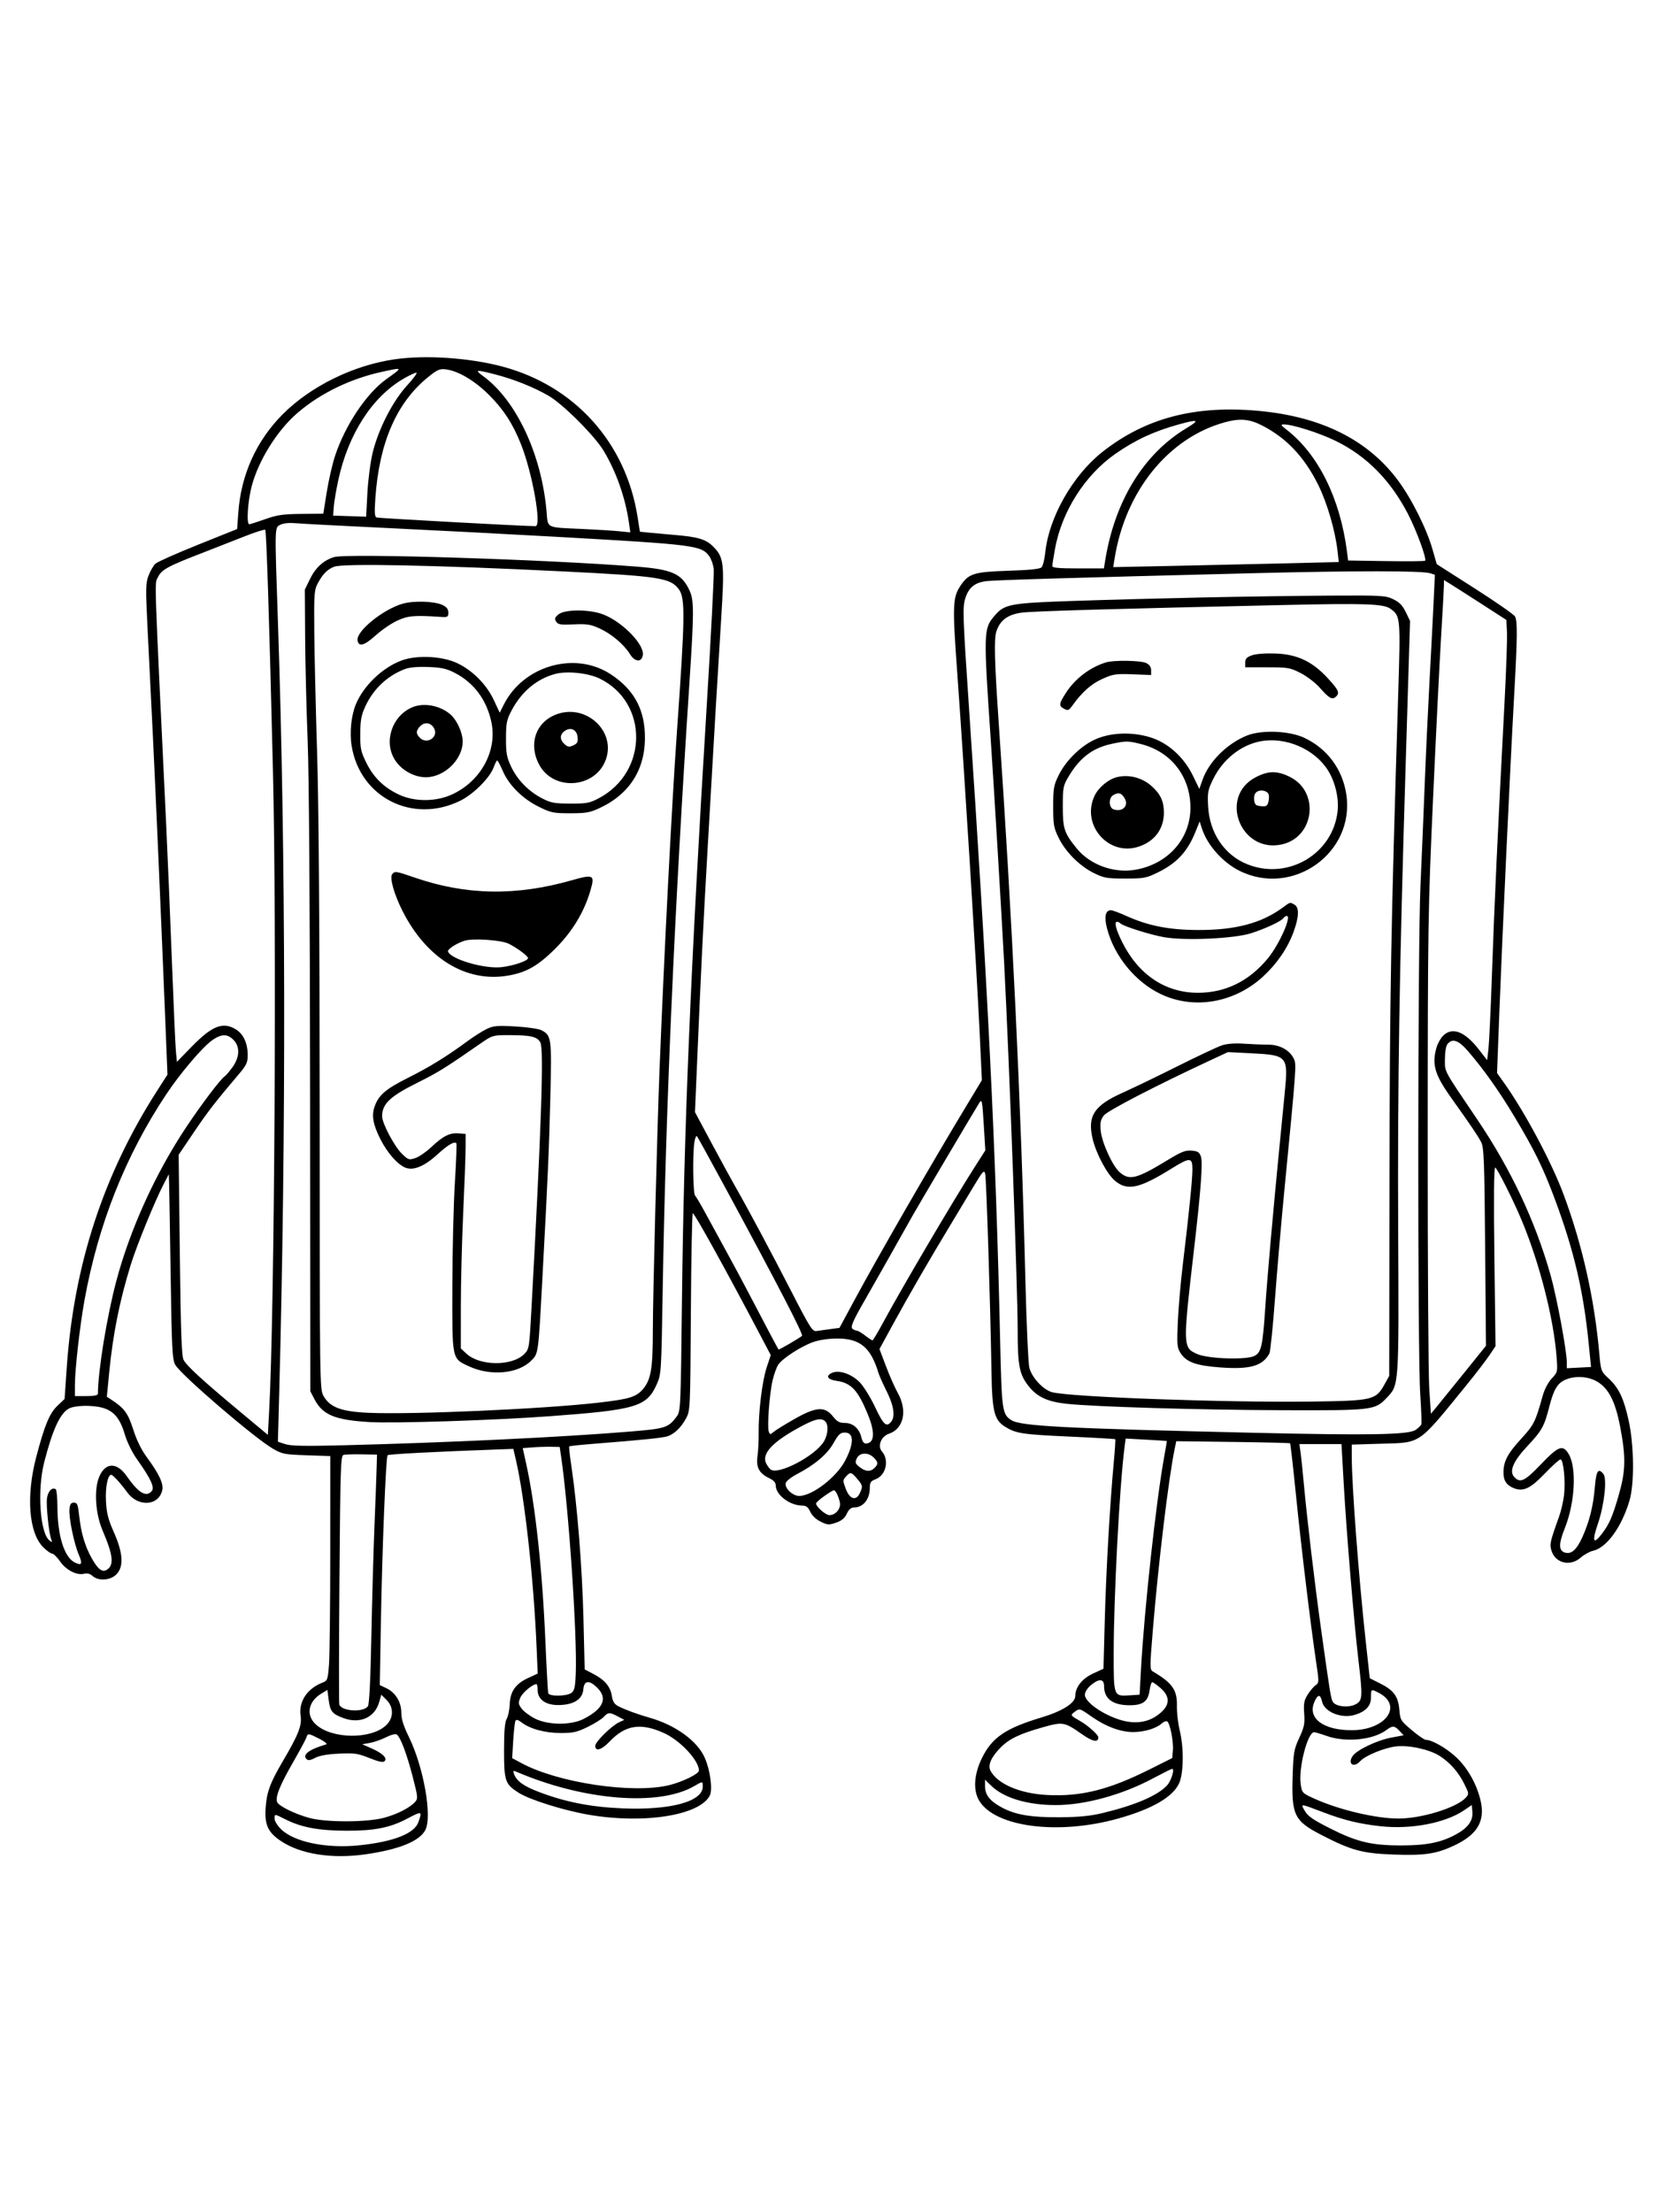 <svg xmlns="http://www.w3.org/2000/svg" width="864" height="1152" viewBox="0 0 864 1152" version="1.1">
	<path d="M 205.500 187.109 C 184.095 190.193, 161.871 201.092, 147.325 215.638 C 133.557 229.406, 125.500 247.225, 124.101 266.997 L 123.500 275.494 103.194 283.643 C 92.025 288.125, 82.029 292.569, 80.980 293.519 C 79.930 294.468, 78.312 297.235, 77.383 299.668 C 75.843 303.699, 75.798 306.191, 76.871 327.796 C 77.519 340.833, 78.706 364.775, 79.509 381 C 81.008 411.287, 84.030 480.449, 86.067 531.048 L 87.215 559.596 81.796 568.048 C 53.855 611.618, 38.456 658.763, 34.776 712 L 33.635 728.500 29.962 732 C 25.764 736, 23.230 742.113, 18.844 758.819 C 13.519 779.102, 15.001 798.201, 22.480 805.680 C 24.306 807.506, 26.408 809.017, 27.150 809.038 C 27.893 809.059, 29.755 810.889, 31.288 813.105 C 34.407 817.612, 39.970 820.475, 43.760 819.524 C 45.417 819.108, 46.884 819.490, 48.197 820.679 C 51.226 823.420, 57.434 823.021, 60.571 819.883 C 64.538 815.916, 64.142 808.841, 59.346 798 C 56.314 791.145, 55.508 787.993, 55.186 781.716 C 54.813 774.469, 56.109 768, 57.934 768 C 58.803 768, 62.785 772.367, 66.296 777.169 C 71.971 784.932, 82.692 784.230, 84.505 775.977 C 85.243 772.617, 82.857 767.528, 76.484 758.871 C 73.611 754.968, 71.156 749.967, 69.387 744.417 C 66.686 735.936, 64.781 733.334, 58.045 728.923 L 55.637 727.347 56.849 714.923 C 58.819 694.723, 62.236 677.593, 68.060 658.719 C 71.168 648.644, 80.684 625.339, 85.297 616.500 L 87.907 611.500 88.061 616 C 88.145 618.475, 88.510 640.075, 88.872 664 C 89.452 702.362, 89.731 707.873, 91.241 710.655 C 94.045 715.822, 132.613 748.955, 142.232 754.461 C 147.035 757.210, 148.289 757.452, 159.703 757.832 L 172 758.241 171.994 808.371 C 171.991 835.942, 171.696 862.250, 171.339 866.834 C 170.734 874.615, 170.519 875.232, 168.100 876.152 C 159.990 879.235, 155.440 886.081, 156.555 893.518 C 157.306 898.529, 155.450 903.264, 147.301 917.125 C 140.670 928.405, 138.898 933.222, 138.338 941.500 C 137.743 950.295, 139.559 954.203, 146.349 958.741 C 156.586 965.582, 172.933 968.133, 190.420 965.617 C 207.896 963.104, 218.510 958.782, 221.524 952.953 C 225.179 945.886, 220.627 920.201, 212.930 904.463 C 210.104 898.684, 209 895.143, 209 891.861 C 209 886.300, 205.957 881.351, 201.143 879.082 L 197.787 877.500 198.362 845 C 199.047 806.350, 200.953 758.780, 201.857 757.807 C 202.394 757.228, 227.034 755.937, 259.922 754.765 L 267.343 754.500 268.627 760 C 273.261 779.856, 277.965 822.402, 279.463 858 L 280.030 871.500 275.037 873.815 C 268.488 876.852, 265.701 880.822, 265.470 887.445 C 265.371 890.275, 264.666 893.694, 263.902 895.045 C 262.902 896.814, 262.513 901.423, 262.507 911.543 C 262.499 927.487, 263.064 929.121, 270.121 933.577 C 275.989 937.281, 293.645 942.802, 306.828 945.056 C 335.621 949.978, 364.711 945.271, 369.722 934.879 C 371.223 931.766, 369.827 921.657, 367.019 915.310 C 363.140 906.540, 351.765 898.299, 338.268 894.479 C 332.117 892.738, 325.483 890.301, 322.015 888.508 C 319.956 887.443, 319.110 886.090, 318.631 883.096 C 317.852 878.221, 314.939 874.769, 309 871.682 L 304.500 869.343 303.847 842.421 C 303.219 816.529, 300.596 783.611, 297.540 763.267 C 296.740 757.940, 296.254 753.412, 296.461 753.205 C 296.668 752.998, 301.937 752.426, 308.169 751.933 C 335.456 749.777, 345.569 748.735, 347.952 747.832 C 351.508 746.485, 354.821 743.194, 357.347 738.500 C 359.458 734.578, 359.506 733.510, 359.801 683.500 C 359.967 655.450, 360.417 632.187, 360.801 631.804 C 361.401 631.206, 377.957 661.117, 396.097 695.571 L 401.399 705.642 399.259 712.161 C 396.916 719.298, 394.955 735.510, 395.105 746.500 C 395.158 750.350, 394.884 755.646, 394.498 758.269 C 393.651 764.018, 395.358 767.250, 400.549 769.725 C 402.925 770.858, 404 772.049, 404 773.550 C 404 778.425, 411.266 783.971, 417.718 784.022 C 419.866 784.038, 420.842 784.779, 422 787.272 C 422.920 789.252, 425.014 791.239, 427.416 792.412 C 430.974 794.149, 431.707 794.194, 435.416 792.912 C 438.346 791.899, 439.924 790.588, 441 788.272 C 442.089 785.928, 443.185 785.029, 445 784.990 C 449.650 784.890, 453 780.617, 453 774.785 C 453 771.981, 453.489 771.254, 456.017 770.299 C 461.424 768.259, 463.241 760.327, 459.325 755.859 C 456.876 753.064, 458.867 747.973, 462.939 746.621 C 470.664 744.054, 472.717 734.530, 467.532 725.305 C 466.046 722.662, 463.301 716.450, 461.431 711.500 L 458.030 702.500 465.132 689.500 C 473.248 674.644, 484.075 655.909, 494.607 638.500 C 498.599 631.900, 504.245 622.520, 507.152 617.655 C 511.766 609.938, 512.519 609.110, 513.067 611.158 C 513.692 613.495, 515.774 678.782, 516.347 714 C 516.691 735.152, 517.760 739.453, 523.565 743.040 C 529.118 746.472, 532.487 746.982, 556.998 748.095 C 569.922 748.682, 580.639 749.305, 580.813 749.480 C 580.988 749.655, 580.657 754.906, 580.077 761.149 C 578.050 782.987, 576.062 817.715, 575.376 843.249 L 574.685 868.998 569.369 871.431 C 563.606 874.070, 560.010 878.572, 560.004 883.156 C 559.999 886.852, 553.376 891.048, 542.262 894.397 C 523.819 899.953, 516.781 904.716, 511.545 915.183 C 507.235 923.798, 506.655 932.282, 510.002 937.771 C 518.393 951.534, 551.311 955.712, 582.455 946.967 C 600.053 942.026, 610.839 935.768, 614.087 928.616 C 616.467 923.374, 616.604 910.145, 614.372 901 C 613.500 897.425, 612.852 891.781, 612.933 888.457 C 613.137 880.085, 610.621 876.450, 600.472 870.455 C 598.785 869.458, 598.781 868.470, 600.385 848.955 C 603.241 814.226, 608.634 769.499, 611.792 754.350 L 612.595 750.500 642.048 750.875 C 658.246 751.082, 671.669 751.401, 671.876 751.585 C 672.083 751.769, 673.515 764.425, 675.059 779.710 C 677.818 807.029, 682.654 846.930, 685.565 866.390 C 686.992 875.935, 686.976 876.328, 685.104 877.640 C 684.037 878.387, 682.175 880.599, 680.966 882.555 C 679.144 885.502, 678.844 887.171, 679.215 892.291 C 679.599 897.609, 679.242 899.378, 676.650 904.985 C 673.901 910.931, 673.601 912.636, 673.212 924.500 C 672.534 945.182, 673.983 948.206, 688.059 955.476 C 703.844 963.629, 709.483 965.160, 725.881 965.746 C 742.048 966.324, 748.093 965.409, 757.500 960.964 C 769.195 955.438, 773.371 948.567, 771.232 938.371 C 769.383 929.557, 764.350 920.520, 758.115 914.822 C 752.979 910.128, 745.680 906, 742.516 906 C 741.790 906, 738.506 903.725, 735.218 900.943 C 729.464 896.078, 729.221 895.680, 728.783 890.402 C 728.206 883.434, 725.907 880.255, 718.888 876.714 L 713.365 873.928 711.161 853.714 C 707.561 820.698, 704.011 773.673, 704.004 758.884 L 704 752.268 719.391 751.800 C 740.476 751.159, 738.121 752.796, 764.281 720.615 C 768.701 715.178, 773.789 708.543, 775.587 705.871 L 778.857 701.011 778.271 654.506 C 777.885 623.897, 778.025 608, 778.681 608 C 779.573 608, 788.200 625.161, 792.506 635.500 C 801.774 657.755, 809.093 686.347, 810.626 706.290 C 811.256 714.486, 811.247 714.524, 808.125 717.866 C 806.254 719.869, 804.359 723.492, 803.422 726.860 C 799.648 740.417, 798.863 741.992, 792.318 749.123 C 785.102 756.987, 783 760.996, 783 766.896 C 783 771.113, 784.690 773.551, 788.655 775.059 C 793.394 776.861, 797.176 775.022, 804.525 767.342 C 808.388 763.304, 812.065 760, 812.695 760 C 814.255 760, 815.381 771.405, 814.538 778.669 C 814.166 781.877, 812.969 786.976, 811.877 790.001 C 807.205 802.951, 806.927 804.247, 808.071 807.716 C 810.182 814.111, 817.832 815.835, 823.215 811.128 C 825.022 809.548, 827.882 807.955, 829.571 807.587 C 836.679 806.042, 844.470 795.369, 848.613 781.500 C 851.241 772.703, 851.041 752.658, 848.196 739.758 C 845.624 728.088, 843.083 722.752, 837.734 717.780 C 833.795 714.118, 833.719 713.915, 832.905 704.780 C 830.359 676.226, 824.074 648.257, 814.304 622 C 808.007 605.077, 793.987 578.832, 783.127 563.638 L 779.652 558.777 780.878 526.638 C 782.356 487.878, 786.460 399.990, 788.510 363.187 C 790.254 331.880, 790.355 323.531, 789.018 321.034 C 788.478 320.024, 779.083 313.480, 768.140 306.490 L 748.245 293.782 746.065 286.141 C 742.999 275.393, 735.203 259.796, 728.128 250.253 C 712.395 229.034, 688.087 216.910, 655.330 213.944 C 622.175 210.941, 596.468 217.720, 574.097 235.366 C 558.697 247.512, 546.239 269.446, 544.368 287.708 C 544.006 291.250, 543.132 294.725, 542.427 295.430 C 541.539 296.318, 536.229 296.869, 525.144 297.222 C 507.368 297.789, 504.483 298.675, 500.326 304.845 C 496.116 311.091, 495.960 315.090, 498.541 350.551 C 501.903 396.749, 508.677 505.372, 510.137 536.500 L 511.356 562.500 503.508 575.500 C 484.490 607.003, 457.299 654.192, 444.735 677.500 L 437.189 691.500 432.344 692.127 C 429.680 692.473, 426.470 692.923, 425.211 693.127 C 423.148 693.463, 421.882 691.477, 412.386 673 C 401.584 651.985, 389.583 629.530, 382.989 618 C 380.945 614.425, 375.373 604.219, 370.607 595.320 L 361.942 579.140 362.975 554.820 C 365.128 504.130, 366.154 483.237, 368.545 441.500 C 372.174 378.147, 373.724 351.875, 375.550 322.808 C 377.407 293.240, 377.082 290.282, 371.337 284.537 C 367.598 280.798, 363.344 279.544, 351 278.540 C 346.875 278.204, 341.195 277.695, 338.378 277.409 L 333.256 276.888 332.046 269.194 C 325.953 230.473, 299.271 200.842, 261.500 190.850 C 244.266 186.291, 221.658 184.780, 205.500 187.109 M 199 193.612 C 182.526 197.190, 166.917 204.764, 155.004 214.961 C 144.368 224.065, 134.460 239.973, 131.001 253.498 C 128.989 261.361, 128.288 273, 129.825 273 C 130.279 273, 133.991 271.814, 138.075 270.364 C 144.323 268.147, 147.313 267.711, 156.935 267.614 L 168.370 267.500 170.182 256.185 C 171.179 249.962, 173.149 241.412, 174.561 237.185 C 179.879 221.260, 190.888 204.833, 201.187 197.458 C 209.992 191.152, 210.030 191.217, 199 193.612 M 223 196.335 C 206.617 209.565, 197.526 230.360, 195.498 259.246 C 194.956 266.967, 195.093 269.093, 196.157 269.483 C 197.201 269.865, 272.793 273.990, 278.894 273.998 C 282.224 274.003, 277.272 246.217, 271.260 231.160 C 267.016 220.530, 262.108 213.010, 254.513 205.500 C 247.050 198.119, 238.574 193.122, 232.199 192.345 C 228.987 191.954, 227.775 192.479, 223 196.335 M 251.600 195.842 C 268.914 208.461, 282.149 236.802, 284.673 266.663 C 285.397 275.225, 284.058 274.599, 303.500 275.467 C 310.650 275.786, 319.146 276.312, 322.381 276.637 L 328.261 277.227 327.572 272.363 C 325.710 259.209, 320.943 245.644, 314.328 234.670 C 309.641 226.892, 293.297 210.555, 285.813 206.167 C 278.279 201.750, 267.507 197.427, 257.946 194.986 C 247.700 192.370, 246.971 192.469, 251.600 195.842 M 210.184 197.190 C 193.801 206.674, 181.286 226.167, 176.133 250.224 C 175.041 255.326, 174.001 261.525, 173.823 264 L 173.500 268.500 182.094 268.787 L 190.688 269.073 191.334 256.787 C 191.689 250.029, 192.897 240.675, 194.019 236 C 196.994 223.601, 204.455 208.964, 211.987 200.750 C 215.392 197.037, 217.575 194.025, 216.839 194.056 C 216.102 194.087, 213.108 195.497, 210.184 197.190 M 637.948 219.886 C 608.553 227.931, 586.049 255.738, 580.470 290.911 L 579.770 295.322 612.135 294.656 C 629.936 294.289, 656.362 293.695, 670.861 293.335 L 697.222 292.680 696.548 286.718 C 695.362 276.237, 691.123 261.767, 686.523 252.500 C 679.320 237.987, 670.105 228.198, 657.500 221.670 C 650.760 218.179, 645.830 217.730, 637.948 219.886 M 614 220.980 C 600.925 224.599, 591.257 229.091, 580.785 236.412 C 564.927 247.497, 552.883 266.526, 549.412 285.978 C 548.674 290.115, 548.054 294.063, 548.035 294.750 C 548.009 295.690, 551.339 296, 561.455 296 L 574.909 296 575.509 292.250 C 580.515 260.919, 595.548 236.387, 618 222.912 C 625.098 218.652, 624.119 218.179, 614 220.980 M 670 223.730 C 686.529 236.515, 697.908 259.442, 701.498 287.191 L 702.105 291.882 721.802 292.191 C 732.636 292.361, 741.796 292.275, 742.157 292 C 743.206 291.202, 737.678 276.107, 733.162 267.438 C 724.061 249.966, 711.597 237.400, 695.636 229.603 C 687.025 225.397, 673.129 220.987, 668.562 221.011 C 666.829 221.020, 667.059 221.455, 670 223.730 M 146 273.270 C 142.969 274.844, 143.010 273.072, 144.797 325.500 C 148.838 444.084, 149.061 590.208, 145.407 725.628 L 144.730 750.756 148.573 752.024 C 151.515 752.995, 158.755 753.131, 179.458 752.604 C 233.722 751.222, 292.654 748.401, 327.973 745.495 C 346.640 743.960, 348.036 743.510, 352.438 737.616 C 354.446 734.929, 354.517 733.340, 355.162 677.178 C 356.197 587.029, 359.552 506.547, 368.092 367 C 370.331 330.425, 371.962 298.641, 371.717 296.369 C 371.473 294.096, 370.424 291.077, 369.386 289.660 C 365.250 284.007, 362.164 283.615, 289.500 279.527 C 265.300 278.165, 226.375 276.142, 203 275.031 C 179.625 273.920, 157.800 272.777, 154.500 272.491 C 150.583 272.152, 147.632 272.422, 146 273.270 M 127 279.457 C 121.225 281.753, 112 285.367, 106.500 287.488 C 87.306 294.891, 84.169 296.578, 82.296 300.506 C 80.438 304.402, 80.121 294.763, 86.502 428.500 C 87.263 444.450, 88.614 476.625, 89.503 500 C 90.393 523.375, 91.350 544.852, 91.629 547.727 L 92.138 552.953 99.873 545.007 C 110.433 534.160, 116.106 531.938, 122.810 536.026 C 126.761 538.434, 129 543.283, 129 549.430 C 129 553.303, 128.379 554.657, 124.515 559.213 C 112.039 573.920, 108.372 578.653, 101.023 589.527 L 93.041 601.341 93.659 653.421 C 94.141 693.997, 94.574 706.088, 95.619 708.161 C 97.164 711.227, 105.663 719.012, 125.500 735.530 L 139.500 747.188 140.171 734.844 C 142.986 683.073, 144.161 484.020, 142.142 401 C 140.213 321.665, 138.762 276.519, 138.121 275.891 C 137.780 275.557, 132.775 277.161, 127 279.457 M 174 290.100 C 168.496 291.782, 164.382 295.521, 161.457 301.498 L 158.759 307.012 158.908 331.666 C 158.990 345.226, 159.578 369.411, 160.215 385.410 C 160.947 403.772, 161.420 471.662, 161.498 569.500 L 161.622 724.500 163.783 728.655 C 168.032 736.825, 174.456 739.483, 192.500 740.536 C 205.484 741.293, 257.480 739.607, 286.233 737.497 C 331.423 734.180, 336.851 732.554, 342.070 720.773 C 344.358 715.608, 344.420 714.618, 345.118 672.500 C 346.688 577.615, 351.159 475.805, 358.994 356.500 C 361.479 318.665, 361.493 312.664, 359.110 307.500 C 355.101 298.813, 350.140 296.544, 331.987 295.094 C 284.962 291.336, 180.736 288.041, 174 290.100 M 174.021 295.116 C 170.486 296.526, 168.102 298.912, 165.644 303.500 C 163.624 307.268, 163.510 308.748, 163.675 329 C 163.771 340.825, 164.434 369.175, 165.147 392 C 166.007 419.520, 166.453 482.344, 166.472 578.500 C 166.500 722.052, 166.520 723.535, 168.517 727 C 171.943 732.947, 177.858 735.121, 192.249 735.726 C 215.412 736.700, 282.883 733.718, 311.409 730.460 C 327.938 728.572, 331.457 727.482, 335.031 723.147 C 339.072 718.244, 339.999 712.470, 340.004 692.201 C 340.007 675.346, 342.259 587.793, 343.481 557 C 345.874 496.692, 349.895 418.443, 352.475 382 C 356.810 320.749, 356.936 311.442, 353.497 306.813 C 349.110 300.909, 343.380 300.037, 292.500 297.523 C 226.866 294.281, 178.572 293.300, 174.021 295.116 M 652.500 298.496 C 558.668 300.854, 518.572 302.045, 513.769 302.618 C 507.536 303.362, 504.371 306.013, 502.601 311.971 C 501.293 316.376, 501.476 321.559, 504.553 367.166 C 514.503 514.635, 518.626 598.255, 520.865 698 C 521.684 734.510, 521.951 736.427, 526.629 739.493 C 531.447 742.650, 553.637 743.814, 652.633 746.104 C 713.174 747.504, 733.388 747.157, 737.166 744.649 C 738.632 743.676, 740.011 742.345, 740.229 741.690 C 740.447 741.036, 740.188 733.975, 739.652 726 C 738.219 704.674, 738.322 493.377, 739.780 461 C 740.437 446.425, 741.436 422.575, 742 408 C 742.563 393.425, 743.686 369.350, 744.495 354.500 C 745.303 339.650, 746.261 321.157, 746.624 313.404 L 747.283 299.307 744.891 298.534 C 740.672 297.169, 705.891 297.155, 652.500 298.496 M 751.990 304.784 C 751.984 306.278, 751.323 318.300, 750.520 331.500 C 749.717 344.700, 747.829 382.725, 746.323 416 C 743.708 473.784, 743.583 481.753, 743.542 593.500 C 743.519 657.850, 743.885 716.282, 744.356 723.349 L 745.213 736.198 748.356 732.399 C 750.085 730.310, 756.537 722.345, 762.694 714.700 L 773.888 700.799 773.454 649.369 C 773.071 604.028, 772.823 597.557, 771.364 594.719 C 769.730 591.542, 765.812 585.750, 755.833 571.766 C 747.212 559.683, 745.649 554.408, 748.088 545.622 C 748.680 543.490, 750.232 540.677, 751.537 539.372 C 756.304 534.605, 762.832 537.086, 770.116 546.433 L 774.500 552.059 775.174 546.279 C 775.544 543.101, 776.347 526.100, 776.957 508.500 C 778.271 470.634, 779.944 434.420, 783.565 365.500 C 784.431 349, 784.996 332.648, 784.820 329.163 L 784.500 322.825 771.500 314.437 C 764.350 309.824, 757.038 305.153, 755.250 304.058 L 752 302.067 751.990 304.784 M 627 311.106 C 606.375 311.540, 575.865 312.357, 559.199 312.923 C 525.681 314.061, 523.070 314.563, 517.743 320.893 C 512.224 327.452, 512.175 329.316, 516.027 386 C 517.579 408.843, 521.819 479.489, 522.959 501.500 C 525.647 553.394, 529.996 671.438, 529.998 692.572 C 530 711.606, 530.905 716.003, 536.125 722.335 C 540.419 727.544, 545.756 729.954, 555.312 730.999 C 569.752 732.577, 624.255 734.208, 667.500 734.356 C 714.685 734.518, 716.056 734.359, 722.083 728.030 C 728.640 721.144, 728.536 722.603, 728.174 642 C 727.821 563.479, 728.725 507.357, 732.144 395.423 L 734.346 323.347 732.113 318.734 C 730.439 315.275, 728.814 313.604, 725.624 312.060 C 721.606 310.115, 719.781 310.009, 692.934 310.159 C 677.295 310.246, 647.625 310.673, 627 311.106 M 209.842 314.339 C 199.640 317.198, 185.512 328.609, 186.206 333.431 C 186.726 337.049, 189.693 336.259, 195.569 330.937 C 198.716 328.088, 203.812 324.600, 206.895 323.186 C 212.495 320.617, 215.713 320.340, 229.500 321.239 C 233.164 321.478, 233.500 321.291, 233.500 319.013 C 233.500 317.244, 232.635 316.103, 230.500 315.058 C 226.499 313.098, 215.620 312.720, 209.842 314.339 M 670 315.027 C 579.176 317.047, 537.959 318.243, 532.113 319.029 C 524.797 320.013, 520.827 322.964, 518.878 328.869 C 517.659 332.564, 517.963 344.962, 519.999 374.500 C 527.143 478.164, 531.650 572.151, 534.026 667 C 534.597 689.825, 535.527 710.215, 536.091 712.312 C 537.485 717.489, 543.319 723.739, 547.912 724.976 C 557.328 727.512, 638.483 730.447, 683 729.862 C 714.866 729.443, 716.524 729.056, 721 721 L 723.500 716.500 723.633 615 C 723.760 518.656, 724.401 482.776, 728.146 362.480 C 729.435 321.075, 729.403 320.722, 724 316.921 C 720.495 314.455, 710.879 314.118, 670 315.027 M 290.861 319.937 C 288.930 321.522, 288.704 322.205, 289.622 323.687 C 290.587 325.248, 291.866 325.450, 298.801 325.144 C 305.728 324.838, 307.621 325.138, 312.299 327.279 C 318.503 330.120, 324.966 335.592, 328.093 340.651 C 330.697 344.863, 334.323 345.020, 334.798 340.941 C 335.448 335.363, 323.900 323.670, 314.043 319.924 C 306.937 317.224, 294.158 317.232, 290.861 319.937 M 652 341.249 C 649.267 342.226, 648.500 343.048, 648.500 345 L 648.500 347.500 660 347.500 C 670.807 347.500, 671.854 347.681, 677.371 350.500 C 680.600 352.150, 685.027 355.525, 687.209 358 C 692.135 363.586, 693.684 364.507, 695.552 362.957 C 697.932 360.981, 697.273 359.409, 691.409 353.075 C 683.349 344.369, 675.515 340.701, 664.127 340.301 C 658.966 340.119, 654.094 340.500, 652 341.249 M 209.138 343.944 C 199.218 347.618, 189.402 357.007, 185.357 366.689 C 182.934 372.488, 182.013 381.384, 183.119 388.317 C 187.416 415.262, 214.883 429.187, 239.672 416.989 C 246.622 413.569, 255.132 405.041, 257.142 399.484 C 257.835 397.568, 258.649 396.008, 258.951 396.017 C 259.253 396.026, 260.586 398.543, 261.914 401.608 C 265.088 408.938, 272.226 416.001, 280.649 420.148 C 286.928 423.239, 288.199 423.500, 296.979 423.500 C 305.262 423.500, 307.259 423.145, 312.336 420.766 C 328.528 413.180, 336.644 399.668, 335.828 381.655 C 335.224 368.308, 329.481 358.519, 317.834 350.977 C 299.303 338.980, 272.575 346.659, 262.375 366.912 L 260.250 371.131 257.166 364.540 C 253.400 356.493, 246.200 349.200, 238.265 345.395 C 230.424 341.636, 217.155 340.974, 209.138 343.944 M 576 344.935 C 567.652 347.484, 559.869 353.412, 555.087 360.865 C 551.410 366.594, 551.308 367.559, 554.216 369.116 C 556.170 370.161, 556.673 369.964, 558.466 367.454 C 563.476 360.439, 568.321 356.129, 574.124 353.525 C 579.701 351.022, 581.097 350.810, 589.872 351.139 L 599.500 351.500 599.500 349.030 C 599.500 347.398, 598.651 346.129, 597 345.294 C 594.281 343.919, 580.122 343.677, 576 344.935 M 210.763 348.456 C 201.625 351.954, 194.334 358.878, 190.181 368 C 188.152 372.457, 187.667 375.130, 187.624 382.094 C 187.577 389.812, 187.900 391.354, 190.795 397.236 C 194.561 404.884, 200.023 410.192, 207.880 413.837 C 216.037 417.621, 227.097 417.554, 235.500 413.671 C 250.400 406.786, 259.004 391.015, 255.943 376.198 C 253.537 364.549, 246.841 355.517, 236.784 350.357 C 232.504 348.161, 229.884 347.587, 223 347.335 C 217.348 347.129, 213.248 347.504, 210.763 348.456 M 289.383 350.890 C 279.667 353.392, 271.556 360.173, 266.332 370.160 C 263.883 374.841, 263.536 376.610, 263.519 384.500 C 263.503 392.170, 263.891 394.335, 266.148 399.148 C 269.385 406.053, 275.193 412.028, 282.216 415.679 C 286.872 418.100, 288.629 418.431, 297 418.463 C 305.521 418.496, 307.050 418.210, 311.838 415.689 C 337.579 402.131, 337.856 365.862, 312.314 353.365 C 306.452 350.497, 295.500 349.315, 289.383 350.890 M 214.500 368.400 C 203.984 373.035, 199.693 386.493, 205.750 395.847 C 209.595 401.785, 217.240 405.509, 223.780 404.628 C 232.920 403.398, 241.031 394.630, 240.978 386.038 C 240.951 381.700, 238.085 375.255, 234.868 372.298 C 229.517 367.378, 220.663 365.684, 214.500 368.400 M 291.127 371.552 C 279.643 374.992, 274.960 386.507, 280.514 397.652 C 288.083 412.840, 311.562 410.482, 315.976 394.090 C 319.726 380.164, 305.488 367.250, 291.127 371.552 M 218.926 378.074 C 216.490 380.510, 216.490 382.229, 218.928 384.435 C 222.502 387.670, 228.191 383.910, 226.232 379.609 C 224.766 376.392, 221.330 375.670, 218.926 378.074 M 294.115 380.632 C 291.455 382.495, 291.412 385.158, 294.004 387.504 C 295.678 389.019, 296.429 389.125, 298.567 388.151 C 300.647 387.204, 301.067 386.399, 300.813 383.851 C 300.425 379.961, 297.251 378.436, 294.115 380.632 M 649.500 382.998 C 639.172 387.100, 629.681 396.500, 626.323 405.953 L 624.595 410.818 621.312 404.030 C 616.558 394.201, 608.246 386.740, 598.883 383.896 C 589.032 380.904, 577.596 381.495, 569.591 385.412 C 562.296 388.981, 554.961 396.334, 551.345 403.703 C 548.767 408.956, 548.500 410.486, 548.500 420 C 548.500 429.514, 548.767 431.044, 551.345 436.297 C 554.975 443.695, 562.298 451.017, 569.699 454.652 C 574.958 457.234, 576.482 457.500, 586 457.500 C 595.776 457.500, 596.948 457.280, 603 454.314 C 612.848 449.487, 618.365 443.573, 622.492 433.417 L 624.777 427.795 626.033 431.648 C 628.777 440.065, 636.713 449.010, 645.284 453.347 C 673.049 467.394, 705.695 444.266, 701.166 413.755 C 699.209 400.568, 691.212 389.794, 679.218 384.187 C 671.455 380.557, 657.093 379.983, 649.500 382.998 M 656.267 386.066 C 646.203 388.025, 636.852 395.492, 631.922 405.507 C 629.051 411.338, 628.816 412.551, 629.168 419.692 C 629.862 433.796, 637.695 445.366, 649.779 450.136 C 670.917 458.480, 694.298 444.575, 696.629 422.274 C 697.337 415.498, 695.312 407.038, 691.556 401.089 C 684.518 389.939, 669.408 383.507, 656.267 386.066 M 578.972 387.359 C 568.881 389.533, 562.233 394.644, 556.241 404.838 C 553.723 409.120, 553.500 410.355, 553.500 420 C 553.500 431.543, 554.242 433.787, 560.687 441.744 C 567.679 450.377, 580.162 454.906, 591.437 452.900 C 608.401 449.883, 620.029 436.682, 619.975 420.500 C 619.923 404.426, 610.003 391.580, 594.530 387.550 C 587.662 385.761, 586.457 385.746, 578.972 387.359 M 653.937 404.764 C 634.602 414.865, 646.026 444.373, 667.480 439.745 C 684.527 436.068, 687.450 412.386, 671.818 404.597 C 665.128 401.263, 660.558 401.306, 653.937 404.764 M 581.554 404.727 C 577.212 405.832, 572.158 410.042, 570.120 414.253 C 562.786 429.403, 577.262 446.165, 593.101 440.862 C 601.453 438.066, 606.219 431.528, 606.153 422.960 C 606.108 417.143, 604.291 413.341, 599.578 409.203 C 594.646 404.872, 587.732 403.155, 581.554 404.727 M 654.461 412.405 C 653.419 413.167, 652.950 414.667, 653.164 416.549 C 653.449 419.055, 653.985 419.547, 656.716 419.811 C 659.450 420.075, 660.027 419.739, 660.574 417.563 C 660.927 416.156, 660.980 414.391, 660.692 413.641 C 659.949 411.703, 656.387 410.997, 654.461 412.405 M 579.750 414.080 C 577.249 415.537, 577.422 420.682, 580 421.500 C 584.861 423.043, 588.137 419.384, 585.500 415.359 C 583.823 412.801, 582.465 412.499, 579.750 414.080 M 204.239 455.250 C 202.814 457.020, 205.204 465.577, 209.531 474.197 C 221.940 498.923, 242.550 511.679, 264.290 508.089 C 274.136 506.463, 280.317 502.922, 289.555 493.615 C 298.235 484.871, 304.303 474.744, 307.509 463.650 C 309.863 455.508, 309.195 455.157, 297.604 458.445 C 268.672 466.653, 242.840 466.216, 216.195 457.067 C 206.086 453.596, 205.626 453.526, 204.239 455.250 M 668 472.650 C 656.827 480.799, 643.418 484.347, 624 484.295 C 608.828 484.254, 597.944 482.116, 586.512 476.933 C 582.955 475.320, 579.375 474, 578.557 474 C 575.676 474, 574.959 477.423, 576.556 483.556 C 580.309 497.962, 591.343 511.412, 604.558 517.688 C 621.865 525.907, 642.994 522.232, 657.929 508.405 C 665.156 501.715, 670.655 493.635, 673.709 485.220 C 676.580 477.311, 676.702 472.446, 674.066 471.035 C 671.666 469.751, 672.154 469.621, 668 472.650 M 668.488 478.019 C 667.485 479.643, 659.105 483.580, 651.500 486 C 642.751 488.785, 617.294 489.949, 606.394 488.062 C 599.188 486.815, 585.186 482.417, 583.550 480.888 C 583.027 480.400, 582.240 480, 581.800 480 C 580.124 480, 581.127 483.984, 584.497 490.722 C 592.973 507.664, 607.017 517.019, 623.932 516.988 C 638.284 516.962, 650.466 510.959, 660.306 499.064 C 666.121 492.034, 672.841 477, 670.167 477 C 669.590 477, 668.835 477.459, 668.488 478.019 M 241.843 489.911 C 237.647 491.279, 232.949 494.344, 233.318 495.471 C 234.626 499.459, 252.016 504.597, 261.020 503.656 C 267.146 503.015, 275 500.367, 275 498.942 C 275 497.861, 269.496 493.741, 265.033 491.480 C 261.117 489.497, 246.205 488.488, 241.843 489.911 M 253.500 535.818 C 251.300 536.869, 246.800 539.718, 243.500 542.149 C 232.587 550.189, 223.635 555.706, 212.392 561.324 C 200.757 567.137, 197.008 570.415, 194.987 576.540 C 193.482 581.099, 194.360 585.790, 198.110 593.218 C 201.674 600.278, 206.953 606.324, 211.029 608.012 C 215.263 609.766, 221.011 607.391, 227.999 601.001 C 233.251 596.198, 236.574 594.241, 237.650 595.317 C 237.925 595.591, 237.590 604.745, 236.907 615.658 C 236.224 626.571, 235.628 650.816, 235.582 669.536 C 235.488 708.587, 235.236 707.387, 244.421 711.592 C 255.585 716.704, 269.813 715.387, 276.584 708.616 C 280.442 704.758, 280.316 705.681, 282.480 665.500 C 285.390 611.459, 285.925 599.265, 286.621 571.088 C 287.378 540.481, 287.204 539.191, 281.960 536.479 C 280.525 535.737, 274.434 534.854, 268.425 534.518 C 258.924 533.986, 256.979 534.155, 253.500 535.818 M 110.784 541.501 C 105.692 544.961, 94.038 558.632, 86.489 570 C 65.319 601.879, 51.188 637.481, 44.016 677 C 41.581 690.420, 39.026 713.007, 39.011 721.250 L 39 727 45 727 C 49.132 727, 51.001 726.611, 51.003 725.750 C 51.036 713.875, 55.661 685.547, 60.596 667 C 67.751 640.109, 80.959 611.041, 96.918 587.062 C 104.998 574.922, 114.966 561.757, 117.057 560.465 C 117.648 560.099, 119.452 557.978, 121.066 555.750 C 124.880 550.485, 125.065 544.974, 121.545 541.455 C 118.426 538.336, 115.423 538.348, 110.784 541.501 M 250.424 543.278 C 232.185 555.953, 228.074 558.515, 217.766 563.629 C 203.177 570.866, 199 574.804, 199 581.316 C 199 584.937, 205.410 597.036, 209.353 600.858 C 212.620 604.024, 213.015 604.150, 216.290 603.069 C 218.201 602.439, 221.919 599.887, 224.553 597.398 C 230.698 591.594, 234.224 589.812, 238.810 590.193 L 242.500 590.500 242.468 598 C 242.450 602.125, 241.888 617.425, 241.219 632 C 240.550 646.575, 240.003 668.332, 240.002 680.349 L 240 702.198 242.896 704.903 C 249.825 711.375, 266.649 711.516, 272.990 705.156 C 275.602 702.535, 275.652 702.214, 276.809 681 C 281.922 587.257, 283.287 546.494, 281.434 542.888 C 279.848 539.802, 276.381 539.014, 264.500 539.039 C 256.734 539.055, 256.323 539.178, 250.424 543.278 M 753.890 543.633 C 753.076 544.613, 752.527 547.741, 752.517 551.457 C 752.498 558.440, 751.343 556.281, 769.365 582.968 C 786.779 608.756, 799.414 635.527, 807.413 663.583 C 810.716 675.170, 816.002 703.493, 815.998 709.583 L 815.996 712.500 822.299 712.173 L 828.602 711.847 827.391 699.673 C 824.671 672.313, 819.734 651.235, 809.801 624.569 C 803.685 608.149, 799.266 599.125, 788.712 581.500 C 780.692 568.108, 772.763 556.917, 764.575 547.432 C 759.618 541.691, 756.439 540.561, 753.890 543.633 M 636.387 544.356 C 634.125 545.100, 623.775 549.965, 613.387 555.169 C 602.999 560.372, 590.072 566.612, 584.659 569.036 C 569.897 575.647, 566.337 580.991, 568.942 592.633 C 570.701 600.494, 576.508 611.449, 580.784 614.973 C 587.196 620.259, 593.413 618.907, 609.954 608.631 C 619.759 602.540, 621 602.569, 621 608.893 C 621 614.210, 619.229 631.797, 616.006 658.500 C 614.877 667.850, 613.703 681.350, 613.398 688.500 C 612.895 700.262, 613.029 701.793, 614.803 704.580 C 617.813 709.309, 622.864 711.145, 635.419 712.075 C 650.983 713.227, 657.561 711.365, 661.099 704.803 C 661.602 703.869, 662.913 691.044, 664.011 676.303 C 665.109 661.561, 667.342 635.775, 668.973 619 C 675.184 555.115, 675.243 554.279, 673.815 551.308 C 671.670 546.849, 666.481 544, 660.503 544 C 657.642 544, 651.971 543.776, 647.901 543.502 C 643.095 543.179, 639.058 543.478, 636.387 544.356 M 630 552.303 C 602.105 565.297, 576.849 578.376, 574.911 580.831 C 573.231 582.959, 572.887 584.517, 573.214 588.514 C 573.733 594.844, 579.420 607.334, 583.252 610.558 C 588.378 614.872, 592.019 613.901, 608.609 603.800 C 615.287 599.734, 617.403 598.919, 620.591 599.181 C 623.788 599.444, 624.632 599.983, 625.431 602.267 C 626.477 605.260, 625.411 619.775, 621.961 649.500 C 615.941 701.376, 615.952 701.764, 623.557 705.128 C 629.187 707.619, 649.245 708.258, 653.342 706.077 C 656.903 704.181, 657.603 701.003, 658.975 680.500 C 660.043 664.555, 663.116 629.821, 666.496 595.500 C 667.309 587.250, 668.486 575.241, 669.111 568.814 C 670.943 550.001, 670.479 549.451, 652 548.512 L 639.500 547.878 630 552.303 M 510.062 574.223 C 507.568 578.173, 477.924 628.290, 475.295 633 C 469.828 642.797, 454.534 669.863, 450.998 676 C 443.888 688.341, 442.682 691.183, 444.160 692.120 C 444.897 692.587, 445.908 692.976, 446.406 692.985 C 446.904 692.993, 448.786 694.125, 450.589 695.500 C 452.392 696.875, 454.098 698, 454.381 698 C 454.664 698, 457.022 694.063, 459.622 689.250 C 469.829 670.357, 496.591 624.935, 508.212 606.780 L 513.154 599.061 512.327 585.503 C 511.574 573.153, 511.372 572.148, 510.062 574.223 M 361.652 594.690 C 360.642 600.799, 360.903 621.503, 362.003 622.603 C 362.554 623.154, 365.180 627.632, 367.838 632.553 C 370.496 637.474, 375.273 646.225, 378.453 652 C 381.634 657.775, 386.936 667.675, 390.237 674 C 398.085 689.038, 405.176 702.432, 405.468 702.767 C 405.689 703.020, 416.776 696.557, 417.691 695.642 C 418.462 694.871, 404.998 668.873, 377.742 618.500 C 370.004 604.200, 363.360 592.136, 362.977 591.690 C 362.594 591.245, 361.998 592.595, 361.652 594.690 M 423.318 698.938 C 416.960 701.226, 407.406 707.450, 405.288 710.683 C 404.425 712, 403.112 715.647, 402.370 718.788 C 400.747 725.654, 399.446 743.115, 400.377 745.540 C 400.976 747.101, 401.212 747.122, 402.771 745.745 C 403.722 744.905, 408.531 741.919, 413.458 739.109 C 424.951 732.554, 429.474 732.195, 433.707 737.500 C 435.963 740.327, 437.188 741, 440.076 741 C 444.142 741, 447.436 743.827, 448.537 748.259 C 449.339 751.494, 450.238 752.229, 452.383 751.407 C 455.538 750.196, 455.368 744.748, 451.913 736.386 C 446.703 723.778, 443.280 720.145, 435.581 719.055 C 430.954 718.400, 429.867 716.473, 433.253 714.930 C 436.918 713.261, 443.327 715.394, 447.658 719.724 C 449.662 721.728, 453.287 727.560, 455.714 732.684 C 460.149 742.045, 461.608 743.382, 464.107 740.371 C 466.333 737.689, 465.480 731.906, 461.766 724.492 C 459.839 720.646, 457.925 716.375, 457.512 715 C 453.506 701.655, 447.882 696.978, 435.912 697.036 C 431.280 697.059, 426.556 697.772, 423.318 698.938 M 815.325 718.459 C 811.073 720.309, 809.192 723.454, 806.834 732.656 C 804.243 742.774, 802.990 745.026, 795.537 752.961 C 788.136 760.840, 785.863 766.086, 788.557 769.063 C 791.673 772.507, 794.012 771.408, 802.528 762.500 C 811.624 752.985, 813.893 752.131, 816.908 757.089 C 821.206 764.156, 820.286 782.457, 814.965 795.745 C 811.687 803.932, 811.687 807.449, 814.965 808.489 C 818.275 809.539, 821.082 807.096, 824.027 800.601 C 827.754 792.381, 829.768 784.311, 830.603 774.250 C 831.299 765.861, 832.334 764.288, 835.024 767.528 C 837.054 769.975, 835.532 783.741, 832.145 793.566 C 828.988 802.725, 829.758 804.637, 834.233 798.750 C 838.126 793.629, 839.747 789.918, 842.981 778.725 C 846.650 766.029, 846.817 759.140, 843.843 743.343 C 841.277 729.715, 837.739 722.822, 831.500 719.294 C 826.895 716.691, 820.187 716.344, 815.325 718.459 M 35.841 733.524 C 31.279 736.002, 27.321 744.623, 23.027 761.438 C 19.335 775.897, 20.791 798.145, 25.690 802.130 C 27.157 803.323, 27.293 803.283, 26.744 801.816 C 25.400 798.228, 23.900 783.549, 24.509 779.947 C 25.114 776.365, 27.156 774.361, 29.025 775.515 C 29.489 775.802, 29.883 779.892, 29.901 784.603 C 29.957 799.719, 33.450 810.920, 38.965 813.670 C 42.601 815.483, 43.109 814.419, 40.978 809.448 C 38.511 803.693, 35.764 790.184, 36.179 785.848 C 36.426 783.274, 36.962 782.500, 38.500 782.500 C 40.237 782.500, 40.600 783.421, 41.263 789.500 C 42.225 798.330, 44.242 805.145, 47.750 811.415 C 51 817.224, 53.265 818.953, 55.653 817.447 C 59.515 815.011, 58.963 809.927, 53.432 797 C 49.598 788.041, 48.859 775.367, 51.785 768.753 C 55.023 761.432, 60.945 761.405, 66 768.689 C 72.098 777.475, 76.179 779.900, 79.048 776.442 C 80.614 774.555, 78.518 770.019, 71.527 760.161 C 68.783 756.292, 66.210 751.063, 64.923 746.741 C 62.496 738.593, 59.223 734.711, 53.421 733.100 C 47.963 731.584, 39.015 731.800, 35.841 733.524 M 418.500 742.132 C 402.647 750.397, 396.318 756.942, 399.090 762.203 C 399.755 763.467, 400.795 764.847, 401.400 765.271 C 405.523 768.161, 424.484 758.175, 429.029 750.720 C 431.236 747.101, 431.609 742.009, 429.800 740.200 C 427.880 738.280, 424.917 738.787, 418.500 742.132 M 434.112 751.455 C 430.806 757.313, 424.394 762.754, 415.010 767.664 C 411.979 769.250, 409.363 771.352, 409.170 772.357 C 408.651 775.049, 412.838 779, 416.208 779 C 423.006 779, 435.645 769.268, 440.198 760.528 C 444.859 751.580, 444.778 746, 439.987 746 C 437.644 746, 436.693 746.883, 434.112 751.455 M 585.632 753.813 C 583.077 773.481, 580.014 831.690, 580.006 860.715 C 579.999 883.800, 579.832 883.379, 588.784 882.803 L 593.500 882.500 594.207 869.500 C 595.902 838.332, 602.207 780.745, 606.415 758 C 607.178 753.875, 607.734 750.449, 607.651 750.388 C 607.568 750.326, 602.717 750.017, 596.870 749.700 L 586.241 749.126 585.632 753.813 M 677.361 756.615 C 677.709 759.153, 678.469 766.466, 679.050 772.865 C 680.674 790.739, 684.765 825.225, 688.022 848.500 C 692.584 881.095, 693.102 884.323, 694.069 886.130 C 695.431 888.674, 702.170 889.480, 705.909 887.547 C 709.645 885.615, 709.760 883.912, 707.463 864.494 C 705.201 845.374, 701.293 798.660, 699.871 773.750 L 698.630 752 687.679 752 L 676.728 752 677.361 756.615 M 277.369 753.711 L 272.239 754.096 274.048 762.298 C 278.816 783.914, 282.479 817.771, 284.035 854.592 C 284.637 868.841, 285.311 881.063, 285.533 881.750 C 286.095 883.488, 295.124 883.361, 297.559 881.581 C 299.161 880.409, 299.561 878.670, 299.851 871.627 C 300.665 851.804, 296.192 785.481, 292.221 758.500 L 291.485 753.500 286.992 753.413 C 284.522 753.365, 280.191 753.499, 277.369 753.711 M 178.890 757.644 C 177.438 758.049, 177.231 764.395, 176.781 822.296 C 176.506 857.608, 176.475 887.021, 176.713 887.658 C 178.025 891.184, 189.183 891.838, 191.601 888.531 C 192.326 887.539, 192.946 875.040, 193.399 852.259 C 193.779 833.141, 194.502 807.375, 195.006 795 C 195.509 782.625, 196.015 769.125, 196.131 765 L 196.341 757.500 188.421 757.347 C 184.064 757.264, 179.775 757.397, 178.890 757.644 M 446.201 759.459 C 445.222 761.608, 445.408 762.176, 447.675 763.959 C 450.783 766.404, 453.301 766.557, 455.429 764.429 C 457.487 762.370, 457.411 761.411, 455 759 C 452.131 756.131, 447.610 756.367, 446.201 759.459 M 440.551 768.944 C 438.876 770.794, 438.875 771.106, 440.532 775.444 C 442.586 780.823, 445.890 781.731, 447.839 777.453 C 449.432 773.959, 449.358 773.579, 446.411 770.077 C 443.371 766.463, 442.881 766.369, 440.551 768.944 M 429.250 779.099 C 426.913 780.755, 425 782.469, 425 782.909 C 425 784.612, 430.008 789, 431.952 789 C 435.281 789, 438.141 785.433, 437.377 782.235 C 436.544 778.749, 435.133 775.987, 434.215 776.045 C 433.822 776.069, 431.587 777.444, 429.250 779.099 M 568.077 877.589 C 566.256 879.121, 565 881.133, 565 882.516 C 565 887.293, 579.014 895.733, 588.586 896.721 C 594.867 897.369, 600.052 895.771, 604.586 891.791 C 609.352 887.606, 609.312 883.359, 604.465 879.104 C 602.521 877.397, 600.555 876, 600.097 876 C 599.638 876, 599.007 877.908, 598.695 880.240 C 597.920 886.013, 595.269 888, 588.340 888 C 579.508 888, 575 884.643, 575 878.066 C 575 874.140, 572.390 873.960, 568.077 877.589 M 303.810 879.651 C 303.419 884.252, 299.939 887.027, 293.674 887.733 C 285.309 888.676, 280 885.673, 280 880 C 280 878.350, 279.716 877, 279.368 877 C 277.355 877, 272.049 881.468, 270.970 884.073 C 269.858 886.756, 269.946 887.451, 271.689 889.785 C 272.780 891.247, 275.884 893.565, 278.586 894.936 C 285.437 898.414, 297.403 898.488, 304 895.095 C 314.229 889.833, 316.591 884.437, 311.077 878.923 C 306.895 874.741, 304.205 875.010, 303.810 879.651 M 167.304 881.956 C 160.522 886.092, 159.240 893.059, 164.375 897.883 C 172.648 905.655, 193.247 905.928, 201.136 898.370 C 205.061 894.610, 205.125 889.030, 201.287 885.205 L 198.573 882.500 197.518 886.246 C 195.196 894.485, 187.354 897.934, 178.571 894.580 C 172.921 892.423, 171.928 891.144, 171.143 885.022 L 170.500 880.007 167.304 881.956 M 714 883.826 C 714 888.304, 711.464 891.125, 705.812 892.934 C 698.796 895.179, 689.726 891.581, 688.516 886.073 C 687.630 882.039, 686.239 882.185, 684.436 886.500 C 680.951 894.839, 689.228 901, 703.915 901 C 721.673 901, 730.921 888.182, 717.989 881.494 C 714.050 879.457, 714 879.486, 714 883.826 M 559.505 891.571 C 557.369 893.185, 557.486 893.366, 562.500 896.196 C 566.518 898.464, 572 903.370, 572 904.699 C 572 907.520, 569.076 906.991, 563.645 903.187 C 554.278 896.625, 553.635 896.510, 543.045 899.487 C 530.945 902.889, 525.421 905.564, 520.926 910.196 C 515.998 915.273, 514.311 919.376, 515.947 922.300 C 519.768 929.129, 531.398 934.034, 545.443 934.742 C 563.024 935.627, 577.443 932.029, 598.500 921.500 L 610.500 915.500 610.839 911.500 C 611.228 906.904, 609.343 897.330, 607.869 896.419 C 607.322 896.081, 606.032 896.566, 605.003 897.497 C 602.163 900.067, 596.091 901.907, 590.288 901.956 C 583.765 902.011, 575.962 899.142, 568.591 893.979 C 562.190 889.495, 562.237 889.507, 559.505 891.571 M 314.478 894.025 C 313.470 895.138, 309.721 897.489, 306.146 899.249 C 300.579 901.989, 298.559 902.450, 292.073 902.460 C 283.945 902.472, 275.920 900.298, 271.626 896.921 C 270.028 895.663, 268.907 895.342, 268.487 896.020 C 268.129 896.601, 267.587 901.230, 267.284 906.306 L 266.734 915.537 271.617 918.164 C 290.705 928.432, 329.510 934.213, 348.478 929.615 C 355.408 927.935, 364 923.732, 364 922.023 C 364 916.728, 354.253 906.289, 345.722 902.445 C 333.621 896.993, 325.658 898.262, 317.420 906.956 C 313.327 911.276, 310 912.253, 310 909.137 C 310 907.035, 318.552 898.617, 322.527 896.806 L 325.131 895.619 321.816 893.852 C 317.527 891.565, 316.686 891.585, 314.478 894.025 M 722 900.918 C 715.034 906.086, 700.919 907.489, 691 904 C 687.975 902.936, 685.017 902.051, 684.427 902.033 C 680.997 901.928, 676.141 920.784, 677.413 929.267 C 678.070 933.649, 678.224 933.806, 684.792 936.763 C 697.550 942.507, 716.628 946.996, 728.292 946.999 C 740.421 947.001, 758.663 941.345, 763.398 936.113 C 765.113 934.218, 765.080 933.949, 762.520 928.823 C 759.476 922.729, 755.156 917.844, 749.745 914.376 C 744.464 910.991, 733.776 908.665, 727.054 909.437 C 720.960 910.138, 711.002 914.235, 708.398 917.113 C 705.079 920.781, 701.712 918.614, 704.387 914.532 C 706.507 911.297, 717.128 906.227, 724.757 904.808 L 731.014 903.644 728.833 901.322 C 726.222 898.543, 725.277 898.487, 722 900.918 M 201 904.684 C 198.525 905.929, 194.731 907.254, 192.569 907.630 L 188.638 908.314 193.569 910.494 C 199.321 913.038, 201.847 915.553, 200.251 917.149 C 199.500 917.900, 197.195 917.415, 192.397 915.496 C 186.332 913.069, 184.637 912.824, 176.553 913.201 C 170.509 913.483, 166.381 914.213, 164.135 915.397 C 161.665 916.699, 160.474 916.874, 159.658 916.058 C 157.326 913.726, 160.918 911.025, 169.882 908.371 C 170.642 908.146, 169.067 906.847, 166.382 905.485 C 160.537 902.520, 160.295 902.496, 159.558 904.818 C 159.241 905.818, 156.063 911.717, 152.498 917.928 C 145.752 929.677, 143.315 935.772, 144.317 938.384 C 145.119 940.474, 153.688 944.689, 161.265 946.721 C 169.979 949.058, 191.163 948.996, 200 946.608 C 206.891 944.746, 213.413 941.417, 216.172 938.354 C 217.737 936.615, 217.659 935.796, 214.925 925.197 C 211.877 913.380, 208.578 904.637, 206.640 903.242 C 205.978 902.765, 203.614 903.370, 201 904.684 M 600.500 926.070 C 584.318 934.712, 564.940 940.015, 549.662 939.983 C 534.981 939.951, 522.700 936.247, 516.195 929.887 L 513 926.763 513 930.246 C 513 934.678, 515.548 937.899, 521.658 941.190 C 528.879 945.080, 536.833 946.425, 552 946.321 C 561.942 946.253, 567.778 945.683, 574.141 944.159 C 591.056 940.108, 602.793 935.090, 607.735 929.797 C 610.003 927.368, 611.977 920.890, 610.375 921.132 C 609.894 921.205, 605.450 923.427, 600.500 926.070 M 267.638 923.639 C 268.980 927.422, 272.490 930.012, 280.394 933.054 C 294.174 938.357, 307.798 941.039, 324.320 941.701 C 349.304 942.703, 366 938.146, 366 930.326 C 366 927.504, 365.961 927.501, 361.710 930.008 C 343.339 940.848, 303.792 937.670, 268.739 922.538 C 267.322 921.926, 267.106 922.141, 267.638 923.639 M 679.582 943.084 C 681.129 945.779, 683.918 947.698, 692.793 952.175 C 706.708 959.194, 714.269 961, 729.737 961 C 742.923 961, 750.525 959.472, 758.249 955.268 C 764.510 951.860, 767.220 948.132, 766.811 943.489 L 766.500 939.958 762.557 942.647 C 752.686 949.376, 734.754 952.784, 718.754 950.973 C 707.664 949.717, 700.209 947.906, 689.500 943.867 C 676.627 939.013, 677.275 939.064, 679.582 943.084 M 212 947.087 C 203.065 951.788, 195.139 953.361, 180.500 953.338 C 166.156 953.315, 157.040 951.632, 148.776 947.482 C 142.812 944.486, 143 944.498, 143 947.100 C 143 948.255, 144.463 950.658, 146.250 952.440 C 153.051 959.221, 169.882 962.718, 187.127 960.934 C 204.966 959.089, 215.816 954.834, 217.896 948.870 C 219.925 943.048, 219.766 943, 212 947.087" stroke="none" fill="black" fill-rule="evenodd"/>
</svg>